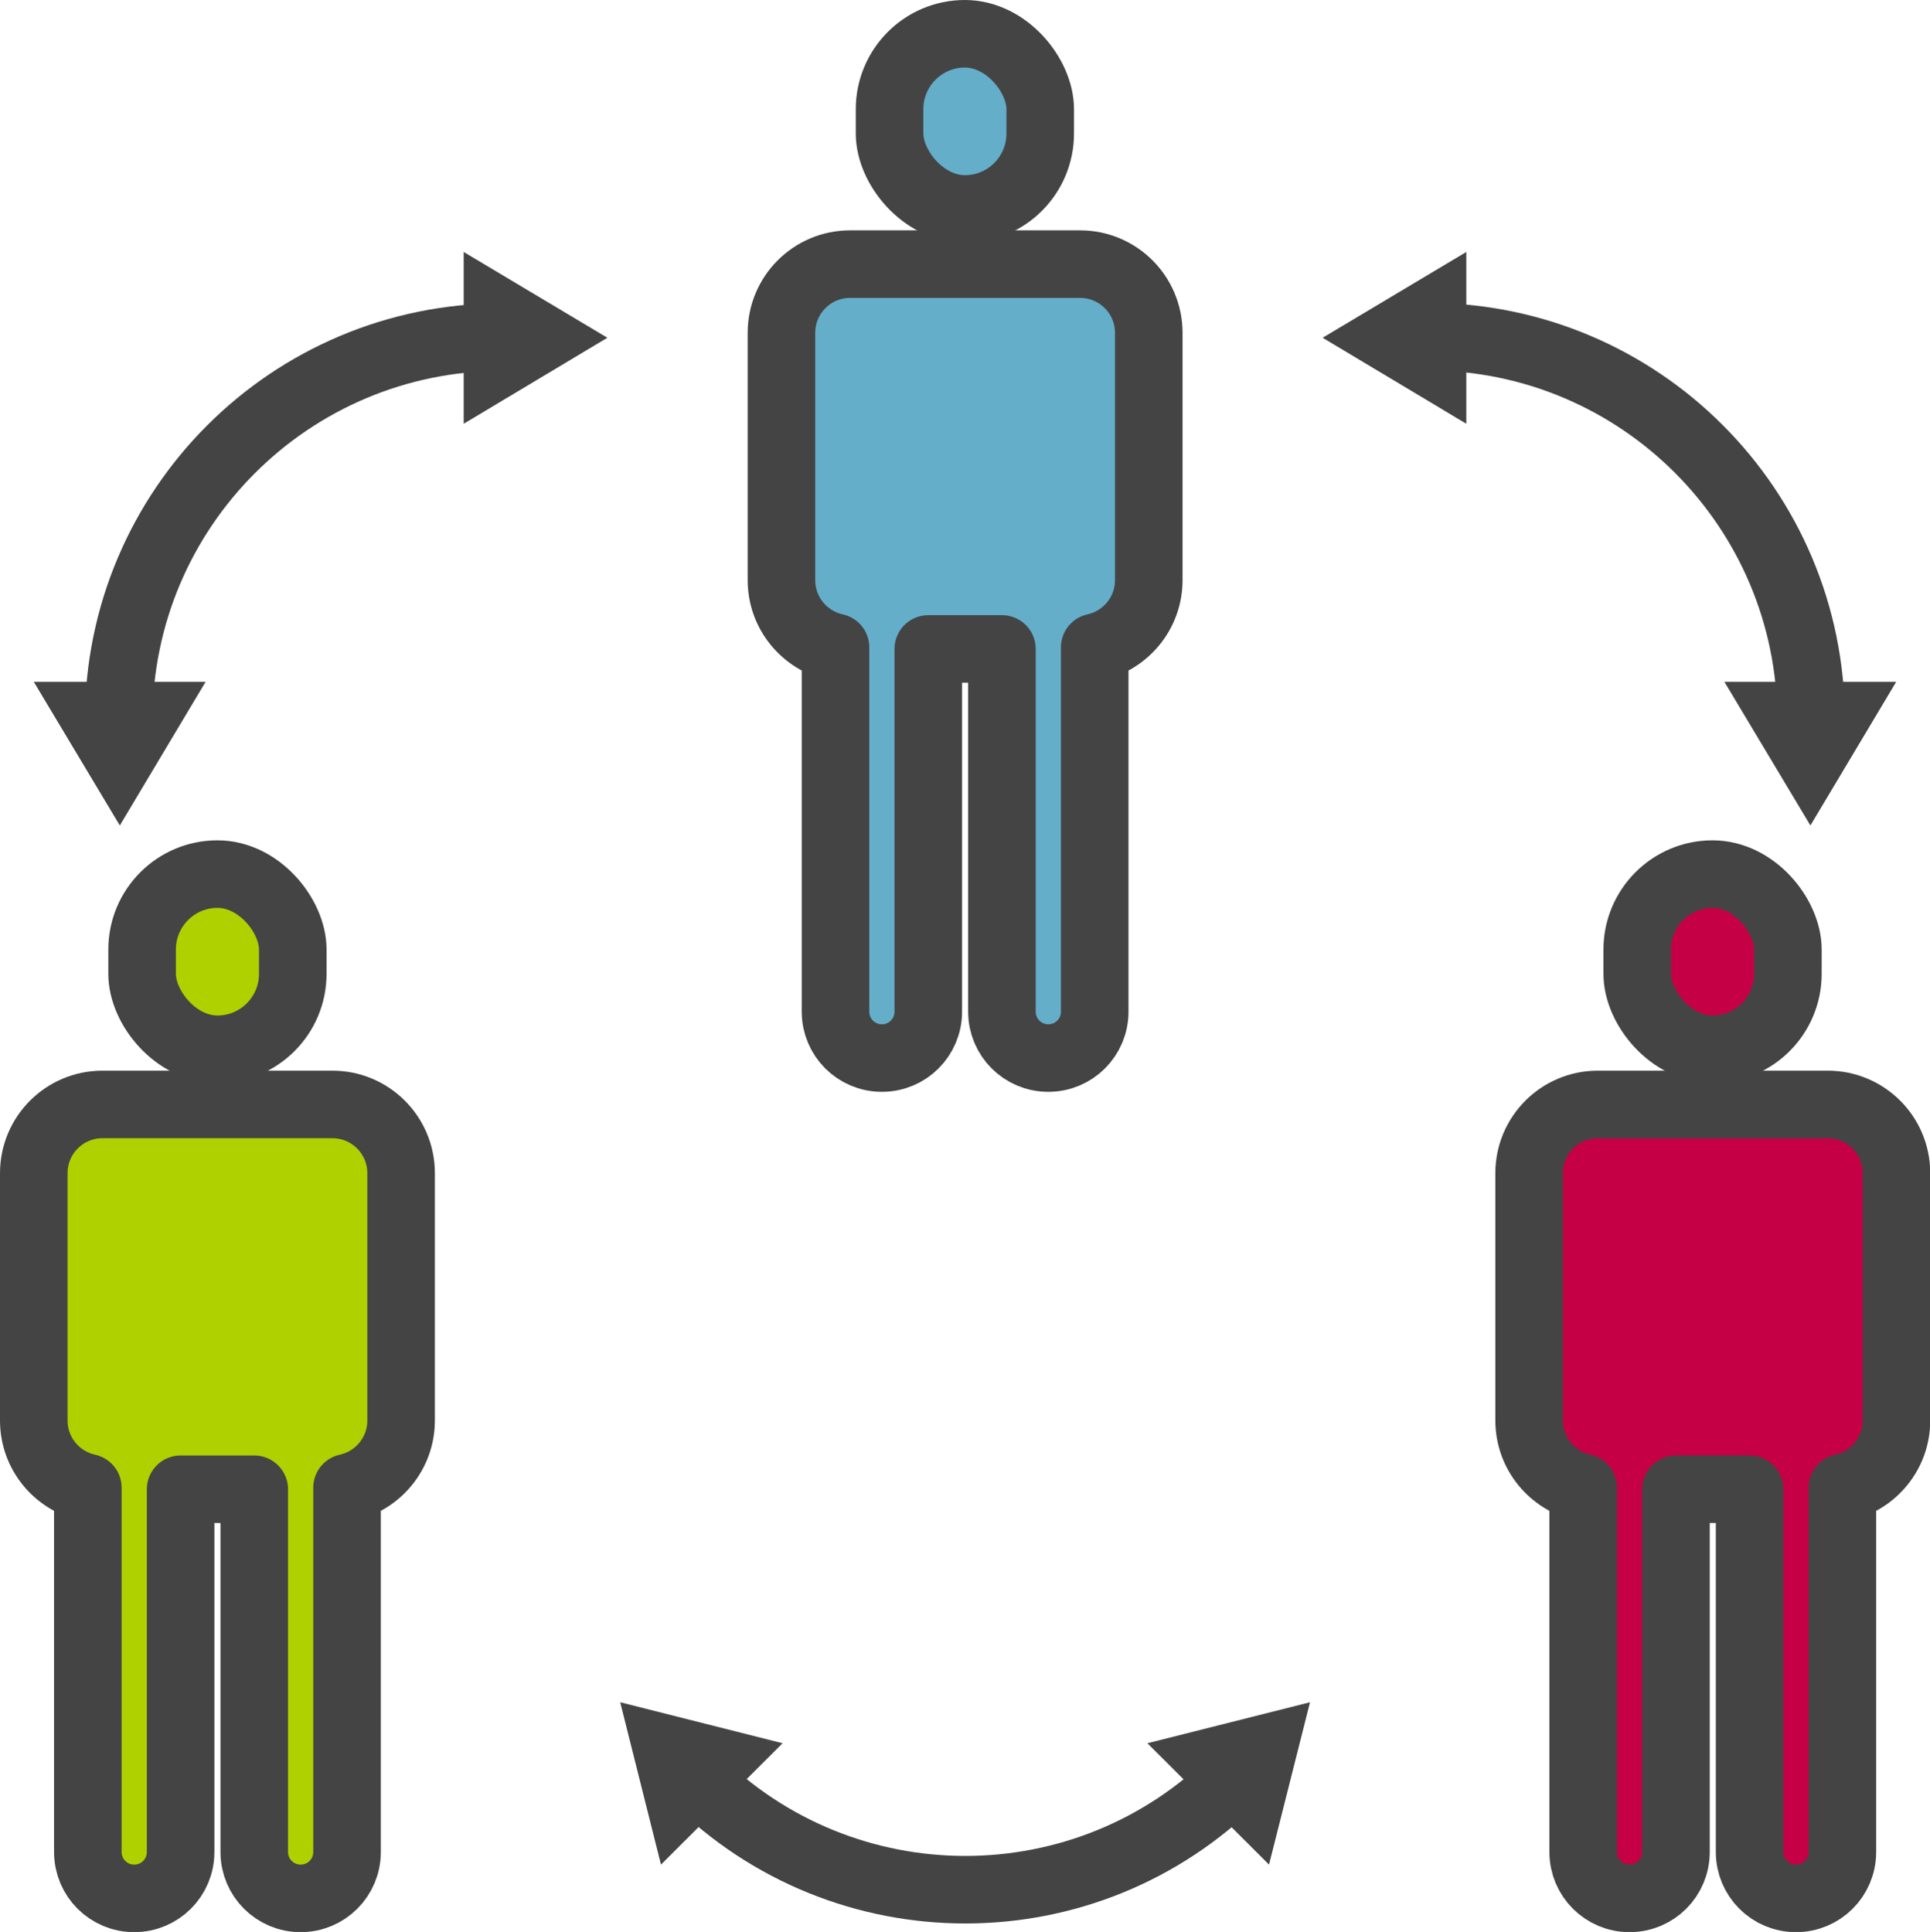 <?xml version="1.0" encoding="UTF-8"?> <svg xmlns="http://www.w3.org/2000/svg" id="Layer_2" data-name="Layer 2" viewBox="0 0 85.7 85.8"><defs><style> .cls-1 { fill: #64aeca; } .cls-1, .cls-2, .cls-3, .cls-4 { stroke: #444; stroke-linejoin: round; stroke-width: 3px; } .cls-2 { fill: #afd100; } .cls-3 { fill: #c50044; } .cls-4 { fill: none; } .cls-5 { fill: #444; stroke-width: 0px; } </style></defs><g id="Layer_1-2" data-name="Layer 1"><g><g><g><rect class="cls-3" x="72.7" y="38.82" width="6.69" height="7.78" rx="3.35" ry="3.35"></rect><path class="cls-3" d="M81.15,49.05h-10.2c-1.69,0-3.05,1.37-3.05,3.05v10.99c0,1.46,1.03,2.68,2.4,2.98v16.18c0,1.14.92,2.06,2.06,2.06s2.06-.92,2.06-2.06v-16.11h3.27v16.11c0,1.14.92,2.06,2.06,2.06s2.06-.92,2.06-2.06v-16.18c1.37-.3,2.4-1.52,2.4-2.98v-10.99c0-1.69-1.37-3.05-3.05-3.05Z"></path></g><g><rect class="cls-2" x="6.31" y="38.82" width="6.69" height="7.78" rx="3.35" ry="3.35"></rect><path class="cls-2" d="M14.75,49.05H4.55c-1.69,0-3.05,1.37-3.05,3.05v10.99c0,1.46,1.03,2.68,2.4,2.98v16.18c0,1.14.92,2.06,2.06,2.06s2.06-.92,2.06-2.06v-16.11h3.27v16.11c0,1.14.92,2.06,2.06,2.06s2.06-.92,2.06-2.06v-16.18c1.37-.3,2.4-1.52,2.4-2.98v-10.99c0-1.69-1.37-3.05-3.05-3.05Z"></path></g></g><g><g><rect class="cls-1" x="39.5" y="1.5" width="6.69" height="7.78" rx="3.35" ry="3.35"></rect><path class="cls-1" d="M47.95,11.73h-10.2c-1.69,0-3.05,1.37-3.05,3.05v10.99c0,1.46,1.03,2.68,2.4,2.98v16.18c0,1.14.92,2.06,2.06,2.06s2.06-.92,2.06-2.06v-16.11h3.27v16.11c0,1.14.92,2.06,2.06,2.06s2.06-.92,2.06-2.06v-16.18c1.37-.3,2.4-1.52,2.4-2.98v-10.99c0-1.69-1.37-3.05-3.05-3.05Z"></path></g><g><path class="cls-4" d="M30.82,78.93c6.66,6.66,17.43,6.66,24.08,0"></path><polygon class="cls-5" points="58.17 75.6 50.95 77.42 56.35 82.81 58.17 75.6"></polygon><polygon class="cls-5" points="27.54 75.6 34.75 77.42 29.35 82.81 27.54 75.6"></polygon></g></g><g><g><path class="cls-4" d="M22.3,14.97c-9.41,0-17.03,7.62-17.03,17.03"></path><polygon class="cls-5" points="5.32 36.66 9.13 30.28 1.5 30.28 5.32 36.66"></polygon><polygon class="cls-5" points="26.97 15 20.59 18.82 20.59 11.19 26.97 15"></polygon></g><g><path class="cls-4" d="M80.42,31.98c0-9.41-7.62-17.03-17.03-17.03"></path><polygon class="cls-5" points="58.73 15 65.11 18.82 65.11 11.19 58.73 15"></polygon><polygon class="cls-5" points="80.39 36.66 76.57 30.28 84.2 30.28 80.39 36.66"></polygon></g></g></g></g></svg> 